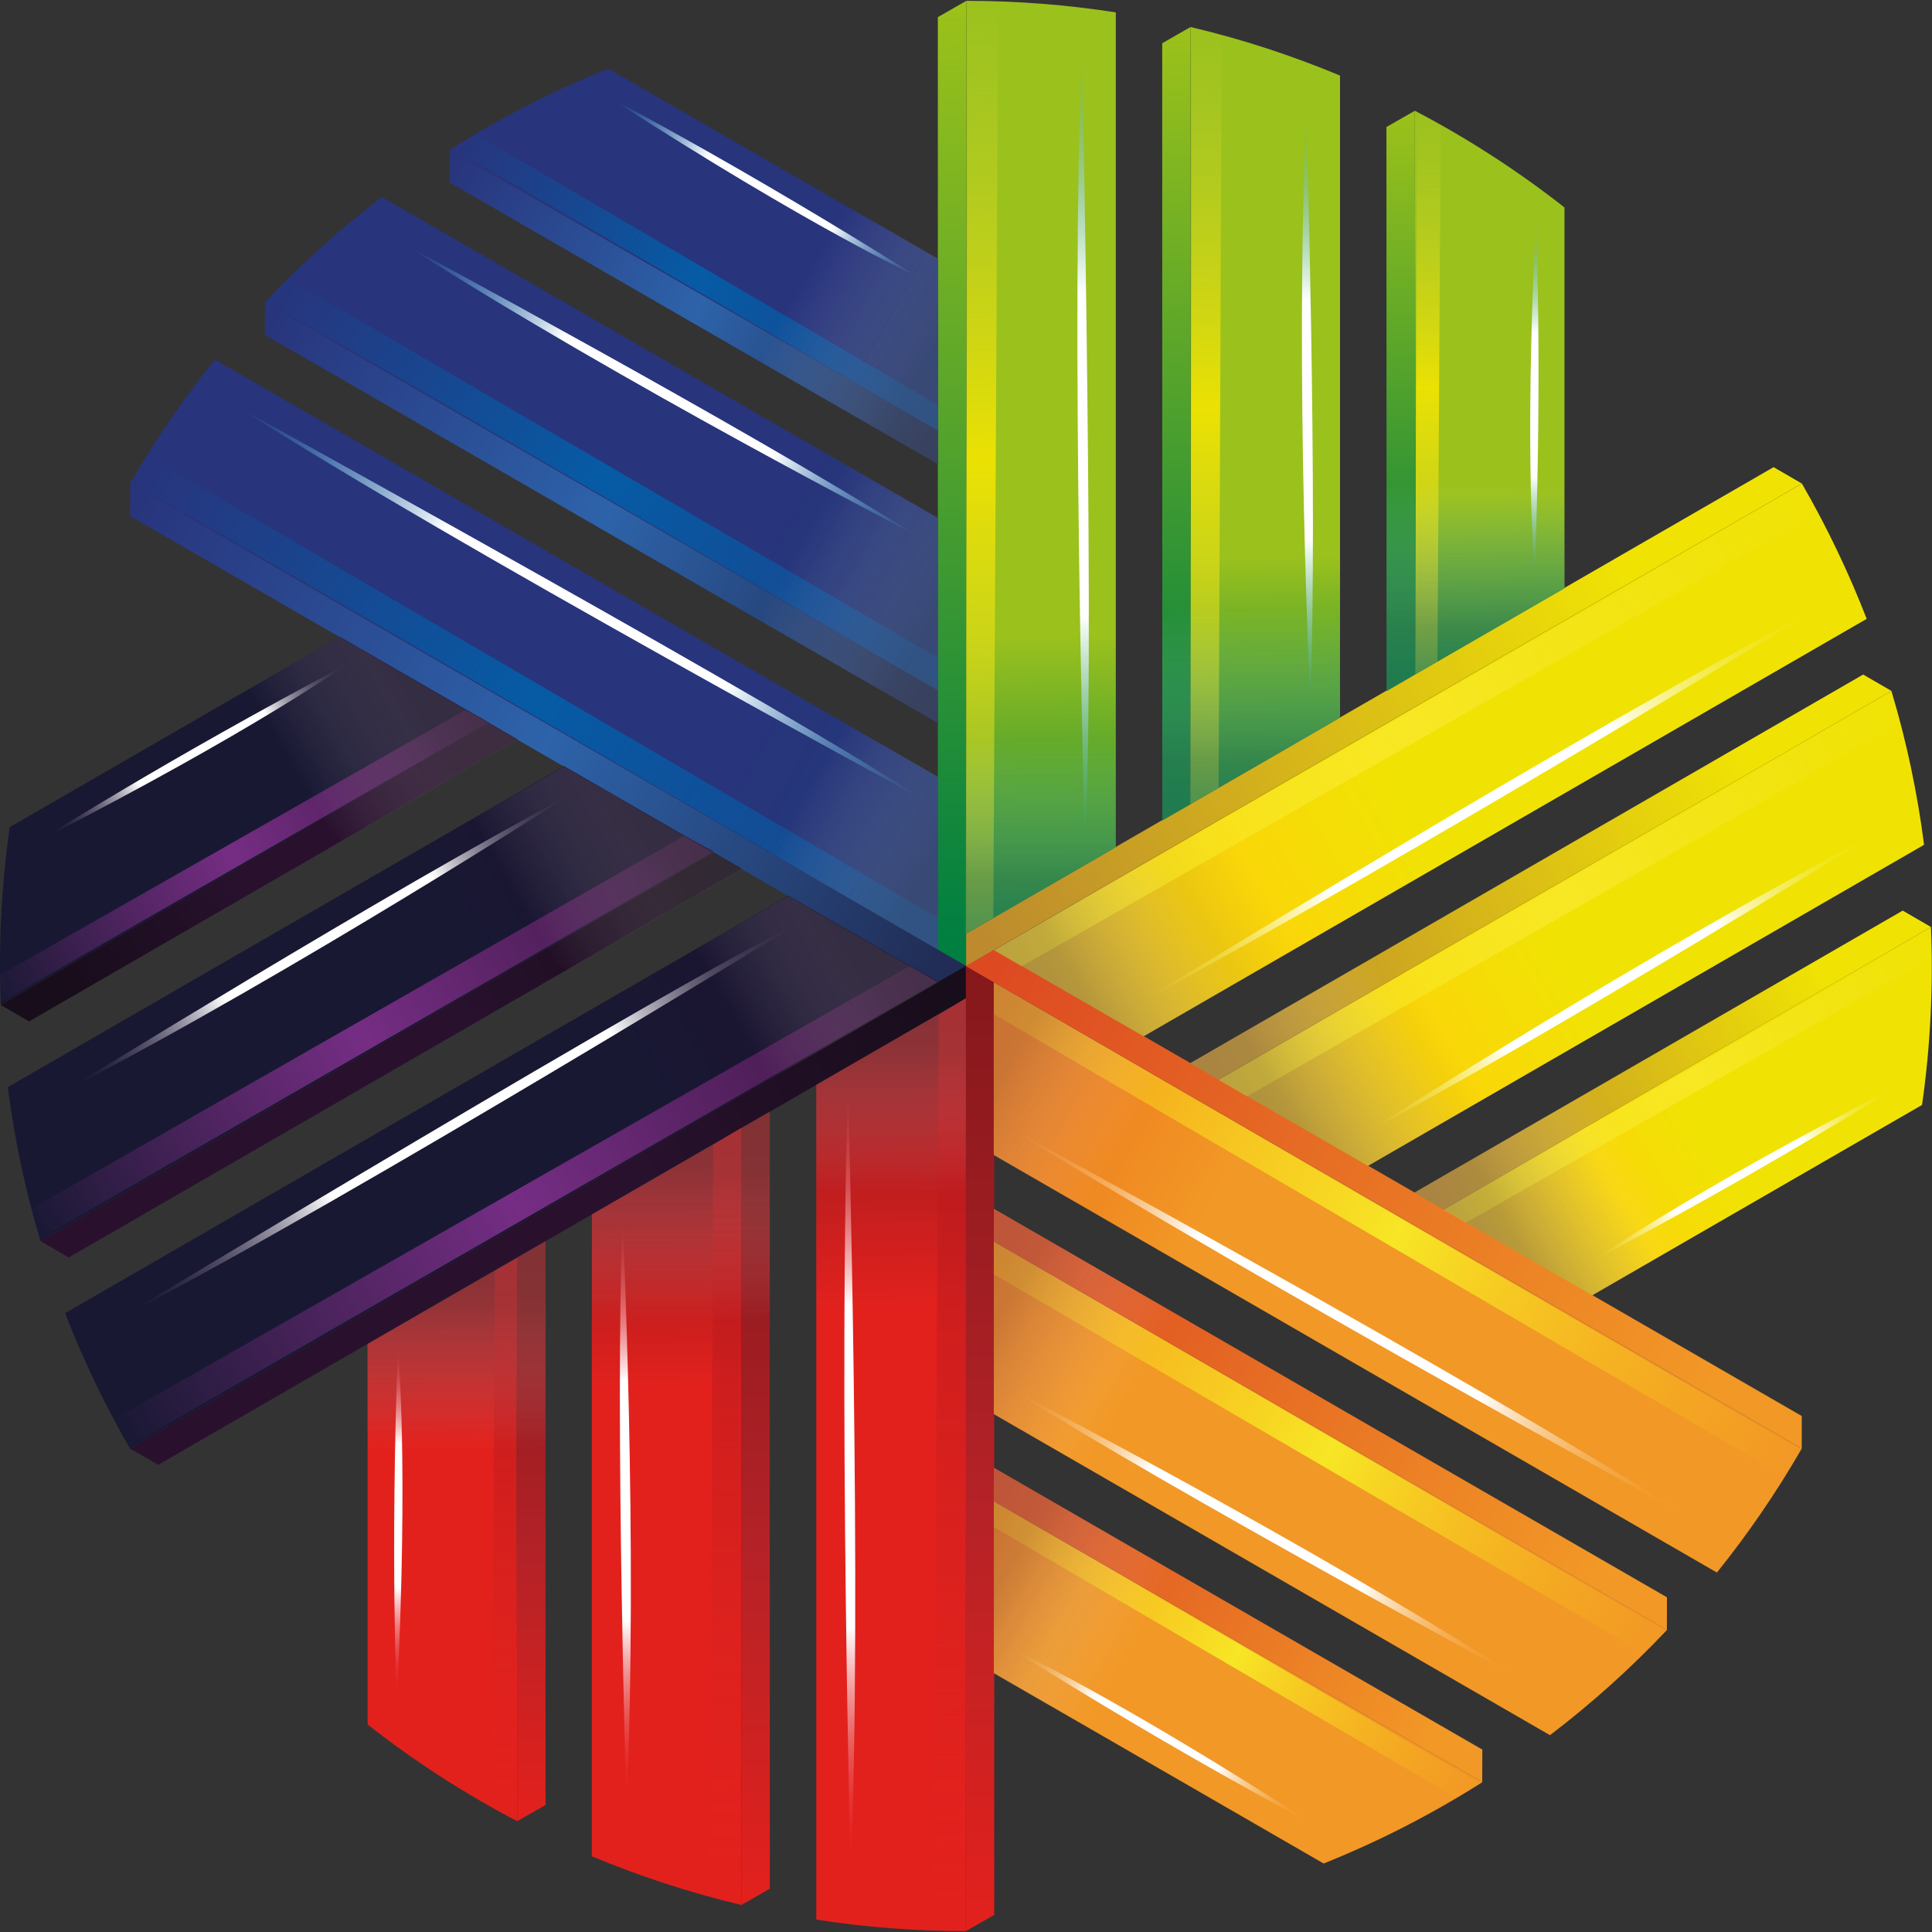 <?xml version="1.0" encoding="UTF-8"?>
<svg xmlns="http://www.w3.org/2000/svg" xmlns:xlink="http://www.w3.org/1999/xlink" viewBox="0 0 256 256">
  <rect x="0" y="0" width="256" height="256" fill="#333333" stroke="none"/>
  <defs>
    <style>
      .cls-1 {
        fill: url(#linear-gradient-74);
      }

      .cls-1, .cls-2, .cls-3, .cls-4, .cls-5, .cls-6, .cls-7, .cls-8, .cls-9, .cls-10, .cls-11, .cls-12, .cls-13, .cls-14, .cls-15, .cls-16, .cls-17, .cls-18, .cls-19, .cls-20, .cls-21, .cls-22, .cls-23, .cls-24, .cls-25, .cls-26, .cls-27, .cls-28, .cls-29, .cls-30, .cls-31, .cls-32, .cls-33, .cls-34, .cls-35, .cls-36, .cls-37, .cls-38, .cls-39, .cls-40, .cls-41, .cls-42, .cls-43, .cls-44, .cls-45, .cls-46, .cls-47, .cls-48, .cls-49, .cls-50, .cls-51, .cls-52, .cls-53, .cls-54, .cls-55, .cls-56, .cls-57, .cls-58, .cls-59, .cls-60, .cls-61, .cls-62, .cls-63, .cls-64, .cls-65, .cls-66, .cls-67, .cls-68, .cls-69, .cls-70, .cls-71, .cls-72, .cls-73, .cls-74, .cls-75, .cls-76, .cls-77, .cls-78, .cls-79, .cls-80, .cls-81, .cls-82, .cls-83, .cls-84, .cls-85, .cls-86, .cls-87, .cls-88, .cls-89, .cls-90 {
        stroke-width: 0px;
      }

      .cls-1, .cls-5, .cls-10, .cls-13, .cls-18, .cls-21, .cls-23, .cls-29, .cls-32, .cls-91, .cls-53, .cls-57, .cls-60, .cls-71, .cls-75, .cls-77, .cls-83, .cls-87, .cls-88 {
        mix-blend-mode: multiply;
      }

      .cls-1, .cls-5, .cls-10, .cls-13, .cls-18, .cls-21, .cls-23, .cls-29, .cls-32, .cls-53, .cls-57, .cls-60, .cls-71, .cls-75, .cls-77, .cls-83, .cls-87, .cls-88 {
        opacity: .55;
      }

      .cls-2 {
        fill: url(#linear-gradient-38);
      }

      .cls-3 {
        fill: url(#linear-gradient-12);
      }

      .cls-4 {
        fill: url(#linear-gradient-17);
      }

      .cls-5 {
        fill: url(#linear-gradient-84);
      }

      .cls-6 {
        fill: url(#linear-gradient-19);
      }

      .cls-7 {
        fill: url(#linear-gradient-33);
      }

      .cls-8 {
        fill: url(#linear-gradient);
      }

      .cls-9 {
        fill: url(#linear-gradient-62);
      }

      .cls-10 {
        fill: url(#linear-gradient-77);
      }

      .cls-11 {
        fill: url(#linear-gradient-67);
      }

      .cls-12 {
        fill: url(#linear-gradient-57);
      }

      .cls-13 {
        fill: url(#linear-gradient-87);
      }

      .cls-14 {
        fill: url(#linear-gradient-21);
      }

      .cls-15 {
        fill: url(#linear-gradient-6);
      }

      .cls-92 {
        isolation: isolate;
      }

      .cls-16 {
        fill: url(#linear-gradient-42);
      }

      .cls-17 {
        fill: url(#Degradado_sin_nombre_2-2);
      }

      .cls-18 {
        fill: url(#linear-gradient-72);
      }

      .cls-19 {
        fill: url(#linear-gradient-15);
      }

      .cls-20 {
        fill: url(#linear-gradient-11);
      }

      .cls-21 {
        fill: url(#linear-gradient-78);
      }

      .cls-22 {
        fill: url(#linear-gradient-5);
      }

      .cls-23 {
        fill: url(#linear-gradient-79);
      }

      .cls-24 {
        fill: url(#linear-gradient-31);
      }

      .cls-25 {
        fill: url(#linear-gradient-58);
      }

      .cls-26 {
        fill: url(#linear-gradient-63);
      }

      .cls-27 {
        fill: url(#linear-gradient-34);
      }

      .cls-28 {
        fill: url(#Degradado_sin_nombre_2-3);
      }

      .cls-29 {
        fill: url(#linear-gradient-70);
      }

      .cls-30 {
        fill: url(#linear-gradient-41);
      }

      .cls-31 {
        fill: url(#linear-gradient-40);
      }

      .cls-32 {
        fill: url(#linear-gradient-82);
      }

      .cls-33 {
        fill: url(#linear-gradient-66);
      }

      .cls-34 {
        fill: url(#linear-gradient-13);
      }

      .cls-35 {
        fill: url(#linear-gradient-23);
      }

      .cls-36 {
        fill: url(#linear-gradient-25);
      }

      .cls-37 {
        fill: url(#linear-gradient-43);
      }

      .cls-38 {
        fill: url(#linear-gradient-16);
      }

      .cls-39 {
        fill: url(#linear-gradient-22);
      }

      .cls-40 {
        fill: url(#linear-gradient-54);
      }

      .cls-41 {
        fill: url(#linear-gradient-55);
      }

      .cls-42 {
        fill: url(#linear-gradient-35);
      }

      .cls-43 {
        fill: url(#linear-gradient-50);
      }

      .cls-44 {
        fill: url(#linear-gradient-32);
      }

      .cls-45 {
        fill: url(#linear-gradient-60);
      }

      .cls-46 {
        fill: url(#linear-gradient-59);
      }

      .cls-47 {
        fill: url(#linear-gradient-20);
      }

      .cls-48 {
        fill: url(#linear-gradient-14);
      }

      .cls-49 {
        fill: url(#linear-gradient-2);
      }

      .cls-50 {
        fill: url(#linear-gradient-52);
      }

      .cls-51 {
        fill: url(#linear-gradient-45);
      }

      .cls-52 {
        fill: url(#linear-gradient-7);
      }

      .cls-91 {
        opacity: .5;
      }

      .cls-53 {
        fill: url(#linear-gradient-85);
      }

      .cls-54 {
        fill: url(#linear-gradient-39);
      }

      .cls-55 {
        fill: url(#linear-gradient-3);
      }

      .cls-56 {
        fill: url(#linear-gradient-69);
      }

      .cls-57 {
        fill: url(#linear-gradient-71);
      }

      .cls-58 {
        fill: url(#linear-gradient-9);
      }

      .cls-59 {
        fill: url(#linear-gradient-27);
      }

      .cls-60 {
        fill: url(#linear-gradient-75);
      }

      .cls-61 {
        fill: url(#linear-gradient-53);
      }

      .cls-62 {
        fill: url(#linear-gradient-65);
      }

      .cls-63 {
        fill: url(#linear-gradient-36);
      }

      .cls-64 {
        fill: url(#linear-gradient-48);
      }

      .cls-65 {
        fill: url(#linear-gradient-49);
      }

      .cls-66 {
        fill: url(#linear-gradient-8);
      }

      .cls-67 {
        fill: url(#linear-gradient-47);
      }

      .cls-68 {
        fill: url(#linear-gradient-24);
      }

      .cls-69 {
        fill: url(#linear-gradient-26);
      }

      .cls-70 {
        fill: url(#linear-gradient-61);
      }

      .cls-71 {
        fill: url(#linear-gradient-76);
      }

      .cls-72 {
        fill: url(#linear-gradient-18);
      }

      .cls-73 {
        fill: url(#linear-gradient-51);
      }

      .cls-74 {
        fill: url(#linear-gradient-30);
      }

      .cls-75 {
        fill: url(#linear-gradient-73);
      }

      .cls-76 {
        fill: url(#linear-gradient-44);
      }

      .cls-77 {
        fill: url(#linear-gradient-83);
      }

      .cls-78 {
        fill: url(#linear-gradient-68);
      }

      .cls-79 {
        fill: url(#linear-gradient-29);
      }

      .cls-80 {
        fill: url(#linear-gradient-46);
      }

      .cls-81 {
        fill: url(#Degradado_sin_nombre_2);
      }

      .cls-82 {
        fill: url(#linear-gradient-64);
      }

      .cls-83 {
        fill: url(#linear-gradient-86);
      }

      .cls-84 {
        fill: url(#linear-gradient-28);
      }

      .cls-85 {
        fill: url(#linear-gradient-56);
      }

      .cls-86 {
        fill: url(#linear-gradient-10);
      }

      .cls-87 {
        fill: url(#linear-gradient-81);
      }

      .cls-88 {
        fill: url(#linear-gradient-80);
      }

      .cls-89 {
        fill: url(#linear-gradient-4);
      }

      .cls-90 {
        fill: url(#linear-gradient-37);
      }
    </style>
    <linearGradient id="linear-gradient" x1="-258.11" y1="165.22" x2="-256.95" y2="241.08" gradientTransform="translate(375.25 -32.95)" gradientUnits="userSpaceOnUse">
      <stop offset="0" stop-color="#881821"/>
      <stop offset=".54" stop-color="#e2211d"/>
    </linearGradient>
    <linearGradient id="linear-gradient-2" x1="-287.66" y1="182.43" x2="-286.69" y2="245.62" xlink:href="#linear-gradient"/>
    <linearGradient id="linear-gradient-3" x1="-317.15" y1="199.67" x2="-316.45" y2="245.49" xlink:href="#linear-gradient"/>
    <linearGradient id="linear-gradient-4" x1="745.89" y1="-1075.79" x2="745.3" y2="-1198.5" gradientTransform="translate(875.45 -943.84) rotate(-180)" gradientUnits="userSpaceOnUse">
      <stop offset="0" stop-color="#87181c"/>
      <stop offset=".54" stop-color="#b42227"/>
      <stop offset="1" stop-color="#e2211d"/>
    </linearGradient>
    <linearGradient id="linear-gradient-5" x1="775.57" y1="-1094.37" x2="775.08" y2="-1195.25" xlink:href="#linear-gradient-4"/>
    <linearGradient id="linear-gradient-6" x1="805.22" y1="-1110.66" x2="804.86" y2="-1184.43" xlink:href="#linear-gradient-4"/>
    <linearGradient id="linear-gradient-7" x1="-51.65" y1="118.15" x2="-49.85" y2="235.02" gradientTransform="translate(49.77 35.76) rotate(-60)" gradientUnits="userSpaceOnUse">
      <stop offset="0" stop-color="#ea6e19"/>
      <stop offset=".34" stop-color="#f29826"/>
    </linearGradient>
    <linearGradient id="linear-gradient-8" x1="-81.19" y1="135.35" x2="-80.22" y2="198.54" xlink:href="#linear-gradient-7"/>
    <linearGradient id="linear-gradient-9" x1="-110.68" y1="152.6" x2="-109.98" y2="198.41" gradientTransform="translate(49.77 35.76) rotate(-60)" xlink:href="#linear-gradient-7"/>
    <linearGradient id="linear-gradient-10" x1="539.98" y1="-1028.58" x2="539.39" y2="-1151.3" gradientTransform="translate(-488.57 -853.29) rotate(120)" gradientUnits="userSpaceOnUse">
      <stop offset="0" stop-color="#dd4a22"/>
      <stop offset=".89" stop-color="#f29826"/>
    </linearGradient>
    <linearGradient id="linear-gradient-11" x1="569.66" y1="-1047.18" x2="569.17" y2="-1148.06" xlink:href="#linear-gradient-10"/>
    <linearGradient id="linear-gradient-12" x1="599.31" y1="-1063.46" x2="598.96" y2="-1137.22" xlink:href="#linear-gradient-10"/>
    <linearGradient id="linear-gradient-13" x1="188.68" y1="151.76" x2="189.84" y2="227.62" gradientTransform="translate(100.05 374.55) rotate(-120)" gradientUnits="userSpaceOnUse">
      <stop offset="0" stop-color="#c1962d"/>
      <stop offset=".46" stop-color="#fad708"/>
      <stop offset=".76" stop-color="#f0e304"/>
    </linearGradient>
    <linearGradient id="linear-gradient-14" x1="159.14" y1="168.96" x2="160.1" y2="232.15" xlink:href="#linear-gradient-13"/>
    <linearGradient id="linear-gradient-15" x1="129.64" y1="186.2" x2="130.34" y2="232.02" xlink:href="#linear-gradient-13"/>
    <linearGradient id="linear-gradient-16" x1="299.27" y1="-1061.78" x2="298.68" y2="-1184.49" gradientTransform="translate(-938.5 396.39) rotate(60)" gradientUnits="userSpaceOnUse">
      <stop offset="0" stop-color="#bd8b2e"/>
      <stop offset=".8" stop-color="#f0e304"/>
    </linearGradient>
    <linearGradient id="linear-gradient-17" x1="328.95" y1="-1080.36" x2="328.46" y2="-1181.24" xlink:href="#linear-gradient-16"/>
    <linearGradient id="linear-gradient-18" x1="358.59" y1="-1096.65" x2="358.24" y2="-1170.41" xlink:href="#linear-gradient-16"/>
    <linearGradient id="Degradado_sin_nombre_2" data-name="Degradado sin nombre 2" x1="183.34" y1="498.07" x2="184.51" y2="573.92" gradientTransform="translate(322.21 621.79) rotate(-180)" gradientUnits="userSpaceOnUse">
      <stop offset="0" stop-color="#018343"/>
      <stop offset=".52" stop-color="#9bc11d"/>
    </linearGradient>
    <linearGradient id="Degradado_sin_nombre_2-2" data-name="Degradado sin nombre 2" x1="153.8" y1="515.26" x2="154.77" y2="578.45" xlink:href="#Degradado_sin_nombre_2"/>
    <linearGradient id="Degradado_sin_nombre_2-3" data-name="Degradado sin nombre 2" x1="124.3" y1="532.51" x2="125.01" y2="578.33" xlink:href="#Degradado_sin_nombre_2"/>
    <linearGradient id="linear-gradient-19" x1="304.43" y1="-1408.63" x2="303.84" y2="-1531.34" gradientTransform="translate(-177.99 1532.68)" gradientUnits="userSpaceOnUse">
      <stop offset="0" stop-color="#007f41"/>
      <stop offset="1" stop-color="#9bc11a"/>
    </linearGradient>
    <linearGradient id="linear-gradient-20" x1="334.11" y1="-1427.22" x2="333.63" y2="-1528.09" xlink:href="#linear-gradient-19"/>
    <linearGradient id="linear-gradient-21" x1="363.76" y1="-1443.5" x2="363.41" y2="-1517.26" xlink:href="#linear-gradient-19"/>
    <linearGradient id="linear-gradient-22" x1="54.51" y1="288.6" x2="55.67" y2="364.46" gradientTransform="translate(406.89 213.56) rotate(120)" gradientUnits="userSpaceOnUse">
      <stop offset="0" stop-color="#213a75"/>
      <stop offset=".48" stop-color="#28347c"/>
    </linearGradient>
    <linearGradient id="linear-gradient-23" x1="24.96" y1="305.8" x2="25.93" y2="368.99" xlink:href="#linear-gradient-22"/>
    <linearGradient id="linear-gradient-24" x1="-4.54" y1="323.04" x2="-3.83" y2="368.86" xlink:href="#linear-gradient-22"/>
    <linearGradient id="linear-gradient-25" x1="433.83" y1="-1199.03" x2="433.24" y2="-1321.75" gradientTransform="translate(945.23 1102.61) rotate(-60)" gradientUnits="userSpaceOnUse">
      <stop offset="0" stop-color="#212d56"/>
      <stop offset=".48" stop-color="#2d63aa"/>
      <stop offset="1" stop-color="#28347c"/>
    </linearGradient>
    <linearGradient id="linear-gradient-26" x1="463.51" y1="-1217.63" x2="463.02" y2="-1318.51" gradientTransform="translate(945.23 1102.61) rotate(-60)" xlink:href="#linear-gradient-25"/>
    <linearGradient id="linear-gradient-27" x1="493.16" y1="-1233.91" x2="492.8" y2="-1307.67" gradientTransform="translate(945.23 1102.61) rotate(-60)" xlink:href="#linear-gradient-25"/>
    <linearGradient id="linear-gradient-28" x1="-2.46" y1="450.49" x2="-1.3" y2="526.35" gradientTransform="translate(510.2 -102.38) rotate(60)" gradientUnits="userSpaceOnUse">
      <stop offset="0" stop-color="#1e112e"/>
      <stop offset=".54" stop-color="#181833"/>
    </linearGradient>
    <linearGradient id="linear-gradient-29" x1="-32.01" y1="467.69" x2="-31.04" y2="530.89" xlink:href="#linear-gradient-28"/>
    <linearGradient id="linear-gradient-30" x1="-61.5" y1="484.93" x2="-60.8" y2="530.76" xlink:href="#linear-gradient-28"/>
    <linearGradient id="linear-gradient-31" x1="490.41" y1="-1360.51" x2="489.82" y2="-1483.23" gradientTransform="translate(1548.75 -124.23) rotate(-120)" gradientUnits="userSpaceOnUse">
      <stop offset="0" stop-color="#180d1b"/>
      <stop offset=".42" stop-color="#29112e"/>
    </linearGradient>
    <linearGradient id="linear-gradient-32" x1="520.09" y1="-1379.1" x2="519.61" y2="-1479.98" xlink:href="#linear-gradient-31"/>
    <linearGradient id="linear-gradient-33" x1="8.32" y1="130.13" x2="67.99" y2="96.59" gradientTransform="matrix(1,0,0,1,0,0)" xlink:href="#linear-gradient-31"/>
    <linearGradient id="linear-gradient-34" x1="535.83" y1="-1425.34" x2="535.16" y2="-1547.65" gradientTransform="translate(1623.74 -119.89) rotate(-120)" gradientUnits="userSpaceOnUse">
      <stop offset="0" stop-color="#36163c"/>
      <stop offset=".5" stop-color="#752d84"/>
      <stop offset="1" stop-color="#822f85" stop-opacity="0"/>
    </linearGradient>
    <linearGradient id="linear-gradient-35" x1="565.46" y1="-1442.22" x2="564.9" y2="-1544.14" xlink:href="#linear-gradient-34"/>
    <linearGradient id="linear-gradient-36" x1="594.69" y1="-1459.07" x2="594.29" y2="-1532.83" gradientTransform="translate(1623.74 -119.89) rotate(-120)" xlink:href="#linear-gradient-34"/>
    <linearGradient id="linear-gradient-37" x1="833.87" y1="-1891.9" x2="833.2" y2="-2014.21" gradientTransform="translate(959.37 -1757.85) rotate(-180)" gradientUnits="userSpaceOnUse">
      <stop offset="0" stop-color="#b7181d"/>
      <stop offset="1" stop-color="#e2261f" stop-opacity="0"/>
    </linearGradient>
    <linearGradient id="linear-gradient-38" x1="863.5" y1="-1908.78" x2="862.94" y2="-2010.7" xlink:href="#linear-gradient-37"/>
    <linearGradient id="linear-gradient-39" x1="892.73" y1="-1925.64" x2="892.33" y2="-1999.39" gradientTransform="translate(959.37 -1757.85) rotate(-180)" xlink:href="#linear-gradient-37"/>
    <linearGradient id="linear-gradient-40" x1="1318.8" y1="-1816.47" x2="1318.13" y2="-1938.79" gradientTransform="translate(-781.68 -1917.11) rotate(120)" gradientUnits="userSpaceOnUse">
      <stop offset="0" stop-color="#fabe16" stop-opacity=".35"/>
      <stop offset=".5" stop-color="#f7e625"/>
      <stop offset="1" stop-color="#fabe16" stop-opacity="0"/>
    </linearGradient>
    <linearGradient id="linear-gradient-41" x1="1348.43" y1="-1833.35" x2="1347.87" y2="-1935.28" xlink:href="#linear-gradient-40"/>
    <linearGradient id="linear-gradient-42" x1="1377.76" y1="-1850.15" x2="1377.36" y2="-1923.91" gradientTransform="translate(-781.68 -1917.11) rotate(120)" xlink:href="#linear-gradient-40"/>
    <linearGradient id="linear-gradient-43" x1="1436.21" y1="-1288.23" x2="1435.54" y2="-1410.54" gradientTransform="translate(-1699.19 -472.47) rotate(60)" gradientUnits="userSpaceOnUse">
      <stop offset="0" stop-color="#f8e724" stop-opacity=".35"/>
      <stop offset=".5" stop-color="#f8e724"/>
      <stop offset="1" stop-color="#f0e320" stop-opacity="0"/>
    </linearGradient>
    <linearGradient id="linear-gradient-44" x1="1465.84" y1="-1305.1" x2="1465.28" y2="-1407.03" xlink:href="#linear-gradient-43"/>
    <linearGradient id="linear-gradient-45" x1="1495.17" y1="-1321.9" x2="1494.77" y2="-1395.66" xlink:href="#linear-gradient-43"/>
    <linearGradient id="linear-gradient-46" x1="1014.3" y1="-877.62" x2="1013.63" y2="-999.93" gradientTransform="translate(-883.85 999.57)" gradientUnits="userSpaceOnUse">
      <stop offset="0" stop-color="#c5d233" stop-opacity=".35"/>
      <stop offset=".5" stop-color="#ebe103"/>
      <stop offset="1" stop-color="#c5d233" stop-opacity="0"/>
    </linearGradient>
    <linearGradient id="linear-gradient-47" x1="1043.92" y1="-894.5" x2="1043.37" y2="-996.42" xlink:href="#linear-gradient-46"/>
    <linearGradient id="linear-gradient-48" x1="1073.26" y1="-911.3" x2="1072.85" y2="-985.05" xlink:href="#linear-gradient-46"/>
    <linearGradient id="linear-gradient-49" x1="378.38" y1="-961.16" x2="377.71" y2="-1083.48" gradientTransform="translate(767.2 931.09) rotate(-60)" gradientUnits="userSpaceOnUse">
      <stop offset="0" stop-color="#065ba5" stop-opacity=".35"/>
      <stop offset=".5" stop-color="#065ba5"/>
      <stop offset="1" stop-color="#065ba5" stop-opacity="0"/>
    </linearGradient>
    <linearGradient id="linear-gradient-50" x1="408.01" y1="-978.05" x2="407.45" y2="-1079.97" xlink:href="#linear-gradient-49"/>
    <linearGradient id="linear-gradient-51" x1="437.34" y1="-994.85" x2="436.94" y2="-1068.6" xlink:href="#linear-gradient-49"/>
    <linearGradient id="linear-gradient-52" x1="121.87" y1="105.27" x2="30.97" y2="54.22" gradientUnits="userSpaceOnUse">
      <stop offset="0" stop-color="#28a8e0" stop-opacity="0"/>
      <stop offset=".28" stop-color="#fff"/>
      <stop offset=".69" stop-color="#fff"/>
      <stop offset="1" stop-color="#28a8e0" stop-opacity="0"/>
    </linearGradient>
    <linearGradient id="linear-gradient-53" x1="121.39" y1="71.28" x2="53.98" y2="32.53" xlink:href="#linear-gradient-52"/>
    <linearGradient id="linear-gradient-54" x1="121.58" y1="36.6" x2="81.23" y2="13.58" xlink:href="#linear-gradient-52"/>
    <linearGradient id="linear-gradient-55" x1="396.16" y1="1313.5" x2="305.26" y2="1262.45" gradientTransform="translate(1083.51 -889.09) rotate(60)" xlink:href="#linear-gradient-52"/>
    <linearGradient id="linear-gradient-56" x1="395.68" y1="1279.5" x2="328.27" y2="1240.75" gradientTransform="translate(1083.51 -889.09) rotate(60)" xlink:href="#linear-gradient-52"/>
    <linearGradient id="linear-gradient-57" x1="395.87" y1="1244.83" x2="355.53" y2="1221.81" gradientTransform="translate(1083.51 -889.09) rotate(60)" xlink:href="#linear-gradient-52"/>
    <linearGradient id="linear-gradient-58" x1="1010.66" y1="-615.42" x2="919.76" y2="-666.46" gradientTransform="translate(133.46 1304.83) rotate(-60)" gradientUnits="userSpaceOnUse">
      <stop offset="0" stop-color="#2a173d" stop-opacity="0"/>
      <stop offset=".28" stop-color="#fff"/>
      <stop offset=".69" stop-color="#fff"/>
      <stop offset="1" stop-color="#2a173d" stop-opacity="0"/>
    </linearGradient>
    <linearGradient id="linear-gradient-59" x1="1010.18" y1="-649.41" x2="942.77" y2="-688.16" xlink:href="#linear-gradient-58"/>
    <linearGradient id="linear-gradient-60" x1="1010.37" y1="-684.09" x2="970.02" y2="-707.11" xlink:href="#linear-gradient-58"/>
    <linearGradient id="linear-gradient-61" x1="2134.47" y1="-135.68" x2="2043.57" y2="-186.72" gradientTransform="translate(1296.7 1924.4) rotate(-120)" gradientUnits="userSpaceOnUse">
      <stop offset="0" stop-color="#e22329" stop-opacity="0"/>
      <stop offset=".28" stop-color="#fff"/>
      <stop offset=".69" stop-color="#fff"/>
      <stop offset="1" stop-color="#e22329" stop-opacity="0"/>
    </linearGradient>
    <linearGradient id="linear-gradient-62" x1="2133.98" y1="-169.65" x2="2066.57" y2="-208.4" gradientTransform="translate(1296.7 1924.4) rotate(-120)" xlink:href="#linear-gradient-61"/>
    <linearGradient id="linear-gradient-63" x1="2134.17" y1="-204.33" x2="2093.82" y2="-227.35" gradientTransform="translate(1296.7 1924.4) rotate(-120)" xlink:href="#linear-gradient-61"/>
    <linearGradient id="linear-gradient-64" x1="2277.59" y1="1131.08" x2="2186.69" y2="1080.03" gradientTransform="translate(2410.85 1280.7) rotate(-180)" gradientUnits="userSpaceOnUse">
      <stop offset="0" stop-color="#f29921" stop-opacity="0"/>
      <stop offset=".28" stop-color="#fff"/>
      <stop offset=".69" stop-color="#fff"/>
      <stop offset="1" stop-color="#f29921" stop-opacity="0"/>
    </linearGradient>
    <linearGradient id="linear-gradient-65" x1="2277.1" y1="1097.1" x2="2209.7" y2="1058.36" xlink:href="#linear-gradient-64"/>
    <linearGradient id="linear-gradient-66" x1="2277.29" y1="1062.42" x2="2236.95" y2="1039.41" xlink:href="#linear-gradient-64"/>
    <linearGradient id="linear-gradient-67" x1="1271.38" y1="1981.23" x2="1180.47" y2="1930.18" gradientTransform="translate(2502.79 22.73) rotate(120)" gradientUnits="userSpaceOnUse">
      <stop offset="0" stop-color="#f0e320" stop-opacity="0"/>
      <stop offset=".28" stop-color="#fff"/>
      <stop offset=".69" stop-color="#fff"/>
      <stop offset="1" stop-color="#f0e320" stop-opacity="0"/>
    </linearGradient>
    <linearGradient id="linear-gradient-68" x1="1270.89" y1="1947.25" x2="1203.48" y2="1908.5" xlink:href="#linear-gradient-67"/>
    <linearGradient id="linear-gradient-69" x1="1271.08" y1="1912.58" x2="1230.73" y2="1889.56" xlink:href="#linear-gradient-67"/>
    <linearGradient id="linear-gradient-70" x1="60.49" y1="172.79" x2="60.49" y2="192.01" gradientUnits="userSpaceOnUse">
      <stop offset="0" stop-color="#737373"/>
      <stop offset="1" stop-color="#fff" stop-opacity="0"/>
    </linearGradient>
    <linearGradient id="linear-gradient-71" x1="90.22" y1="155.03" x2="90.22" y2="174.94" xlink:href="#linear-gradient-70"/>
    <linearGradient id="linear-gradient-72" x1="118.07" y1="139.26" x2="118.07" y2="157.88" xlink:href="#linear-gradient-70"/>
    <linearGradient id="linear-gradient-73" x1="278.87" y1="94.88" x2="278.87" y2="114.11" gradientTransform="translate(-88.58 402.95) rotate(-60)" xlink:href="#linear-gradient-70"/>
    <linearGradient id="linear-gradient-74" x1="308.61" y1="77.13" x2="308.61" y2="97.04" gradientTransform="translate(-88.58 402.95) rotate(-60)" xlink:href="#linear-gradient-70"/>
    <linearGradient id="linear-gradient-75" x1="336.46" y1="61.35" x2="336.46" y2="79.98" gradientTransform="translate(-88.58 402.95) rotate(-60)" xlink:href="#linear-gradient-70"/>
    <linearGradient id="linear-gradient-76" x1="520.13" y1="257.86" x2="520.13" y2="277.08" gradientTransform="translate(237.33 743.41) rotate(-120)" xlink:href="#linear-gradient-70"/>
    <linearGradient id="linear-gradient-77" x1="549.86" y1="240.11" x2="549.86" y2="260.02" gradientTransform="translate(237.33 743.41) rotate(-120)" xlink:href="#linear-gradient-70"/>
    <linearGradient id="linear-gradient-78" x1="577.71" y1="224.33" x2="577.71" y2="242.95" gradientTransform="translate(237.33 743.41) rotate(-120)" xlink:href="#linear-gradient-70"/>
    <linearGradient id="linear-gradient-79" x1="408.98" y1="360.83" x2="408.98" y2="380.06" gradientTransform="translate(604.49 444.07) rotate(-180)" xlink:href="#linear-gradient-70"/>
    <linearGradient id="linear-gradient-80" x1="438.71" y1="343.08" x2="438.71" y2="362.99" gradientTransform="translate(604.49 444.07) rotate(-180)" xlink:href="#linear-gradient-70"/>
    <linearGradient id="linear-gradient-81" x1="466.56" y1="327.3" x2="466.56" y2="345.93" gradientTransform="translate(604.49 444.07) rotate(-180)" xlink:href="#linear-gradient-70"/>
    <linearGradient id="linear-gradient-82" x1="290.27" y1="490.71" x2="290.27" y2="509.93" gradientTransform="translate(693.07 41.12) rotate(120)" xlink:href="#linear-gradient-70"/>
    <linearGradient id="linear-gradient-83" x1="320.01" y1="472.96" x2="320.01" y2="492.87" gradientTransform="translate(693.07 41.12) rotate(120)" xlink:href="#linear-gradient-70"/>
    <linearGradient id="linear-gradient-84" x1="347.85" y1="457.18" x2="347.85" y2="475.8" gradientTransform="translate(693.07 41.12) rotate(120)" xlink:href="#linear-gradient-70"/>
    <linearGradient id="linear-gradient-85" x1="183.03" y1="465.63" x2="183.03" y2="484.86" gradientTransform="translate(367.16 -299.35) rotate(60)" xlink:href="#linear-gradient-70"/>
    <linearGradient id="linear-gradient-86" x1="212.76" y1="447.88" x2="212.76" y2="467.79" gradientTransform="translate(367.16 -299.35) rotate(60)" xlink:href="#linear-gradient-70"/>
    <linearGradient id="linear-gradient-87" x1="240.61" y1="432.11" x2="240.61" y2="450.73" gradientTransform="translate(367.16 -299.35) rotate(60)" xlink:href="#linear-gradient-70"/>
  </defs>
  <g class="cls-92">
    <g id="Capa_1" data-name="Capa 1">
      <g>
        <g>
          <g>
            <g>
              <path class="cls-8" d="M108.16,254.36c6.46,1,13.09,1.52,19.82,1.52v-123.61l-19.82,11.44v110.64Z"/>
              <path class="cls-49" d="M78.43,245.97c6.36,2.66,12.99,4.82,19.82,6.45l-.03-102.96-19.8,11.43v85.09Z"/>
              <path class="cls-55" d="M48.72,228.51c6.17,4.85,12.81,9.14,19.82,12.81l-.13-74.66-19.7,11.38v50.47Z"/>
            </g>
            <g>
              <polygon class="cls-89" points="127.98 255.88 131.74 253.73 131.74 130.16 127.98 127.99 127.98 255.88"/>
              <polygon class="cls-22" points="98.25 252.42 102.01 250.26 101.99 147.27 98.23 149.45 98.25 252.42"/>
              <polygon class="cls-15" points="68.54 241.32 72.29 239.17 72.28 164.43 68.42 166.66 68.54 241.32"/>
            </g>
          </g>
          <g>
            <g>
              <path class="cls-52" d="M227.5,208.37c4.1-5.09,7.86-10.57,11.23-16.41l-107.05-61.8v22.88l95.82,55.33Z"/>
              <path class="cls-66" d="M205.38,229.92c5.49-4.18,10.68-8.83,15.5-13.94l-89.19-51.46v22.86l73.69,42.54Z"/>
              <path class="cls-58" d="M175.4,246.92c7.29-2.92,14.32-6.52,21-10.76l-64.71-37.22v22.76l43.71,25.23Z"/>
            </g>
            <g>
              <polygon class="cls-86" points="238.74 191.96 238.74 187.63 131.73 125.85 127.98 128.02 238.74 191.96"/>
              <polygon class="cls-20" points="220.87 215.98 220.88 211.65 131.69 160.17 131.69 164.52 220.87 215.98"/>
              <polygon class="cls-3" points="196.4 236.16 196.42 231.83 131.69 194.48 131.69 198.94 196.4 236.16"/>
            </g>
          </g>
          <g>
            <g>
              <path class="cls-34" d="M247.35,82.01c-2.37-6.1-5.22-12.09-8.59-17.94l-107.05,61.81,19.82,11.44,95.82-55.32Z"/>
              <path class="cls-48" d="M254.95,111.94c-.88-6.84-2.31-13.66-4.33-20.39l-89.16,51.51,19.8,11.43,73.69-42.55Z"/>
              <path class="cls-19" d="M254.68,146.41c1.11-7.78,1.51-15.67,1.18-23.58l-64.6,37.44,19.71,11.37,43.71-25.23Z"/>
            </g>
            <g>
              <polygon class="cls-38" points="238.75 64.07 235.01 61.9 127.99 123.69 128 128.01 238.75 64.07"/>
              <polygon class="cls-4" points="250.62 91.55 246.88 89.38 157.69 140.89 161.46 143.06 250.62 91.55"/>
              <polygon class="cls-72" points="255.86 122.83 252.12 120.66 187.41 158.03 191.27 160.27 255.86 122.83"/>
            </g>
          </g>
          <g>
            <g>
              <path class="cls-81" d="M147.85,1.64c-6.46-1-13.08-1.53-19.82-1.53v123.61l19.82-11.44V1.64Z"/>
              <path class="cls-17" d="M177.57,10.02c-6.36-2.66-12.99-4.83-19.82-6.44l.02,102.96,19.79-11.43V10.02Z"/>
              <path class="cls-28" d="M207.29,27.48c-6.18-4.85-12.81-9.14-19.82-12.81l.12,74.66,19.71-11.37V27.48Z"/>
            </g>
            <g>
              <polygon class="cls-6" points="128.02 .12 124.27 2.27 124.27 125.85 128.02 128 128.02 .12"/>
              <polygon class="cls-47" points="157.75 3.58 154 5.73 154.01 108.72 157.78 106.55 157.75 3.58"/>
              <polygon class="cls-14" points="187.47 14.68 183.71 16.83 183.73 91.57 187.59 89.33 187.47 14.68"/>
            </g>
          </g>
          <g>
            <g>
              <path class="cls-39" d="M28.48,47.65c-4.1,5.09-7.86,10.56-11.23,16.4l107.05,61.81v-22.89S28.48,47.65,28.48,47.65Z"/>
              <path class="cls-35" d="M50.6,26.1c-5.49,4.18-10.67,8.83-15.49,13.94l89.18,51.47v-22.87S50.6,26.1,50.6,26.1Z"/>
              <path class="cls-68" d="M80.58,9.09c-7.29,2.93-14.32,6.53-21,10.77l64.72,37.22v-22.75s-43.72-25.25-43.72-25.25Z"/>
            </g>
            <g>
              <polygon class="cls-36" points="17.25 64.05 17.24 68.38 124.25 130.17 128 128 17.25 64.05"/>
              <polygon class="cls-69" points="35.11 40.04 35.1 44.37 124.29 95.85 124.29 91.51 35.11 40.04"/>
              <polygon class="cls-59" points="59.58 19.86 59.57 24.18 124.29 61.54 124.3 57.08 59.58 19.86"/>
            </g>
          </g>
          <g>
            <g>
              <path class="cls-84" d="M8.63,174c2.36,6.09,5.22,12.09,8.59,17.93l107.05-61.81-19.82-11.44L8.63,174Z"/>
              <path class="cls-79" d="M1.03,144.05c.88,6.84,2.32,13.67,4.33,20.39l89.16-51.5-19.8-11.43L1.03,144.05Z"/>
              <path class="cls-74" d="M1.29,109.6c-1.12,7.78-1.51,15.67-1.18,23.57l64.6-37.44-19.71-11.37L1.29,109.6Z"/>
            </g>
            <g>
              <polygon class="cls-24" points="17.22 191.93 20.97 194.1 127.98 132.31 127.97 127.99 17.22 191.93"/>
              <polygon class="cls-44" points="5.36 164.45 9.1 166.63 98.29 115.12 94.52 112.95 5.36 164.45"/>
              <polygon class="cls-7" points=".11 133.17 3.85 135.34 68.57 97.97 64.71 95.73 .11 133.17"/>
            </g>
          </g>
        </g>
        <g>
          <g>
            <polygon class="cls-27" points="15.09 188.07 17.19 191.57 124.27 130 120.52 128.01 15.09 188.07"/>
            <polygon class="cls-42" points="4.16 160.17 5.25 164.13 94.52 112.83 90.7 110.74 4.16 160.17"/>
            <polygon class="cls-63" points="0 129.19 .08 132.81 64.71 95.73 61.76 94.03 0 129.19"/>
          </g>
          <g>
            <polygon class="cls-90" points="123.67 255.86 127.75 255.78 127.97 132.27 124.38 134.52 123.67 255.86"/>
            <polygon class="cls-2" points="94.05 251.37 98.02 252.42 98.23 149.45 94.51 151.71 94.05 251.37"/>
            <polygon class="cls-54" points="65.14 239.48 68.31 241.22 68.52 166.71 65.57 168.42 65.14 239.48"/>
          </g>
          <g>
            <polygon class="cls-31" points="236.57 195.69 238.54 192.12 131.69 130.17 131.69 134.39 236.57 195.69"/>
            <polygon class="cls-30" points="217.87 219.1 220.76 216.18 131.69 164.52 131.69 168.85 217.87 219.1"/>
            <polygon class="cls-16" points="193.02 238.25 196.11 236.37 131.69 198.94 131.69 202.34 193.02 238.25"/>
          </g>
          <g>
            <polygon class="cls-37" points="240.92 67.85 238.81 64.36 131.74 125.92 135.38 128.03 240.92 67.85"/>
            <polygon class="cls-76" points="251.84 95.75 250.76 91.79 161.48 143.09 165.24 145.27 251.84 95.75"/>
            <polygon class="cls-51" points="256 126.85 255.92 123.23 191.29 160.3 194.24 162.01 256 126.85"/>
          </g>
          <g>
            <polygon class="cls-80" points="132.27 .14 128.2 .21 127.97 123.72 131.62 121.62 132.27 .14"/>
            <polygon class="cls-67" points="161.89 4.63 157.92 3.59 157.72 106.55 161.47 104.38 161.89 4.63"/>
            <polygon class="cls-64" points="190.9 16.57 187.74 14.84 187.53 89.34 190.47 87.64 190.9 16.57"/>
          </g>
          <g>
            <polygon class="cls-65" points="19.43 60.34 17.47 63.91 124.32 125.86 124.32 121.64 19.43 60.34"/>
            <polygon class="cls-43" points="38.14 36.93 35.24 39.85 124.32 91.51 124.32 87.18 38.14 36.93"/>
            <polygon class="cls-73" points="62.98 17.78 59.9 19.66 124.32 57.1 124.32 53.69 62.98 17.78"/>
          </g>
        </g>
        <g>
          <path class="cls-50" d="M31.54,53.95s76.25,42,90.14,51.65c0,0-60.83-32.91-90.14-51.65Z"/>
          <path class="cls-61" d="M53.64,32.41s44.65,23.99,67.6,38.42c0,0-38.28-19.68-67.6-38.42Z"/>
          <path class="cls-40" d="M80.79,12.95s17.5,9.1,40.45,23.52c0,0-13.41-6.05-40.45-23.52Z"/>
        </g>
        <g>
          <path class="cls-41" d="M143.38,6.86s1.76,87.04.34,103.88c0,0-1.91-69.12-.34-103.88Z"/>
          <path class="cls-85" d="M173.09,15.21s1.55,50.67.54,77.76c0,0-2.11-42.99-.54-77.76Z"/>
          <path class="cls-12" d="M203.52,29s.86,19.71-.15,46.79c0,0-1.47-14.64.15-46.79Z"/>
        </g>
        <g>
          <path class="cls-25" d="M16.24,174.45s74.5-45.05,89.79-52.24c0,0-58.91,36.22-89.79,52.24Z"/>
          <path class="cls-46" d="M8.63,144.55s43.1-26.67,67.07-39.34c0,0-36.18,23.32-67.07,39.34Z"/>
          <path class="cls-45" d="M5.35,111.3s16.63-10.6,40.6-23.27c0,0-11.94,8.59-40.6,23.27Z"/>
        </g>
        <g>
          <path class="cls-70" d="M112.71,247.66s-1.61-63.07-.35-103.88c0,0,1.92,69.12.35,103.88Z"/>
          <path class="cls-9" d="M83.01,239.31s-1.54-50.67-.53-77.75c0,0,2.1,42.99.53,77.75Z"/>
          <path class="cls-26" d="M52.57,225.53s-.86-19.71.15-46.79c0,0,1.47,14.64-.15,46.79Z"/>
        </g>
        <g>
          <path class="cls-82" d="M223.59,200.92s-55.43-30.15-90.14-51.64c0,0,60.83,32.9,90.14,51.64Z"/>
          <path class="cls-62" d="M201.49,222.46s-44.65-23.99-67.6-38.41c0,0,38.28,19.67,67.6,38.41Z"/>
          <path class="cls-33" d="M174.34,241.93s-17.5-9.1-40.45-23.52c0,0,13.41,6.05,40.45,23.52Z"/>
        </g>
        <g>
          <path class="cls-11" d="M240.95,80.54s-53.83,32.93-89.79,52.24c0,0,58.9-36.22,89.79-52.24Z"/>
          <path class="cls-78" d="M248.56,110.45s-43.11,26.67-67.07,39.34c0,0,36.18-23.32,67.07-39.34Z"/>
          <path class="cls-56" d="M251.84,143.69s-16.63,10.6-40.6,23.27c0,0,11.94-8.59,40.6-23.27Z"/>
        </g>
        <g>
          <g class="cls-91">
            <polygon class="cls-29" points="48.69 204.75 72.29 191.13 72.29 164.43 48.69 178.06 48.69 204.75"/>
            <polygon class="cls-57" points="78.44 187.58 102.01 173.98 102.01 147.27 78.44 160.88 78.44 187.58"/>
            <polygon class="cls-18" points="108.16 143.72 108.16 170.42 127.99 158.97 127.99 132.27 108.16 143.72"/>
          </g>
          <g class="cls-91">
            <polygon class="cls-75" points="154.8 235.09 154.8 207.83 131.69 194.49 131.69 221.74 154.8 235.09"/>
            <polygon class="cls-1" points="154.8 200.73 154.8 173.52 131.69 160.17 131.69 187.38 154.8 200.73"/>
            <polygon class="cls-60" points="131.69 153.07 154.8 166.42 154.8 143.52 131.69 130.17 131.69 153.07"/>
          </g>
          <g class="cls-91">
            <polygon class="cls-71" points="234.16 158.29 210.55 144.67 187.44 158.02 211.04 171.64 234.16 158.29"/>
            <polygon class="cls-10" points="204.4 141.12 180.84 127.51 157.72 140.86 181.28 154.47 204.4 141.12"/>
            <polygon class="cls-21" points="151.57 137.31 174.69 123.96 154.85 112.51 131.74 125.86 151.57 137.31"/>
          </g>
          <g class="cls-91">
            <polygon class="cls-23" points="207.31 51.27 183.71 64.89 183.71 91.59 207.31 77.97 207.31 51.27"/>
            <polygon class="cls-88" points="177.56 68.45 154 82.05 154 108.75 177.56 95.14 177.56 68.45"/>
            <polygon class="cls-87" points="147.85 112.3 147.85 85.61 128.01 97.05 128.01 123.75 147.85 112.3"/>
          </g>
          <g class="cls-91">
            <polygon class="cls-32" points="101.2 20.94 101.2 48.18 124.32 61.54 124.32 34.29 101.2 20.94"/>
            <polygon class="cls-77" points="101.2 55.3 101.2 82.5 124.32 95.85 124.32 68.65 101.2 55.3"/>
            <polygon class="cls-5" points="124.32 102.95 101.2 89.61 101.2 112.51 124.32 125.86 124.32 102.95"/>
          </g>
          <g class="cls-91">
            <polygon class="cls-53" points="21.85 97.73 45.45 111.36 68.57 98.01 44.97 84.38 21.85 97.73"/>
            <polygon class="cls-83" points="51.6 114.91 75.17 128.51 98.29 115.16 74.72 101.56 51.6 114.91"/>
            <polygon class="cls-13" points="104.44 118.72 81.32 132.06 101.15 143.52 124.27 130.17 104.44 118.72"/>
          </g>
        </g>
      </g>
    </g>
  </g>
</svg>